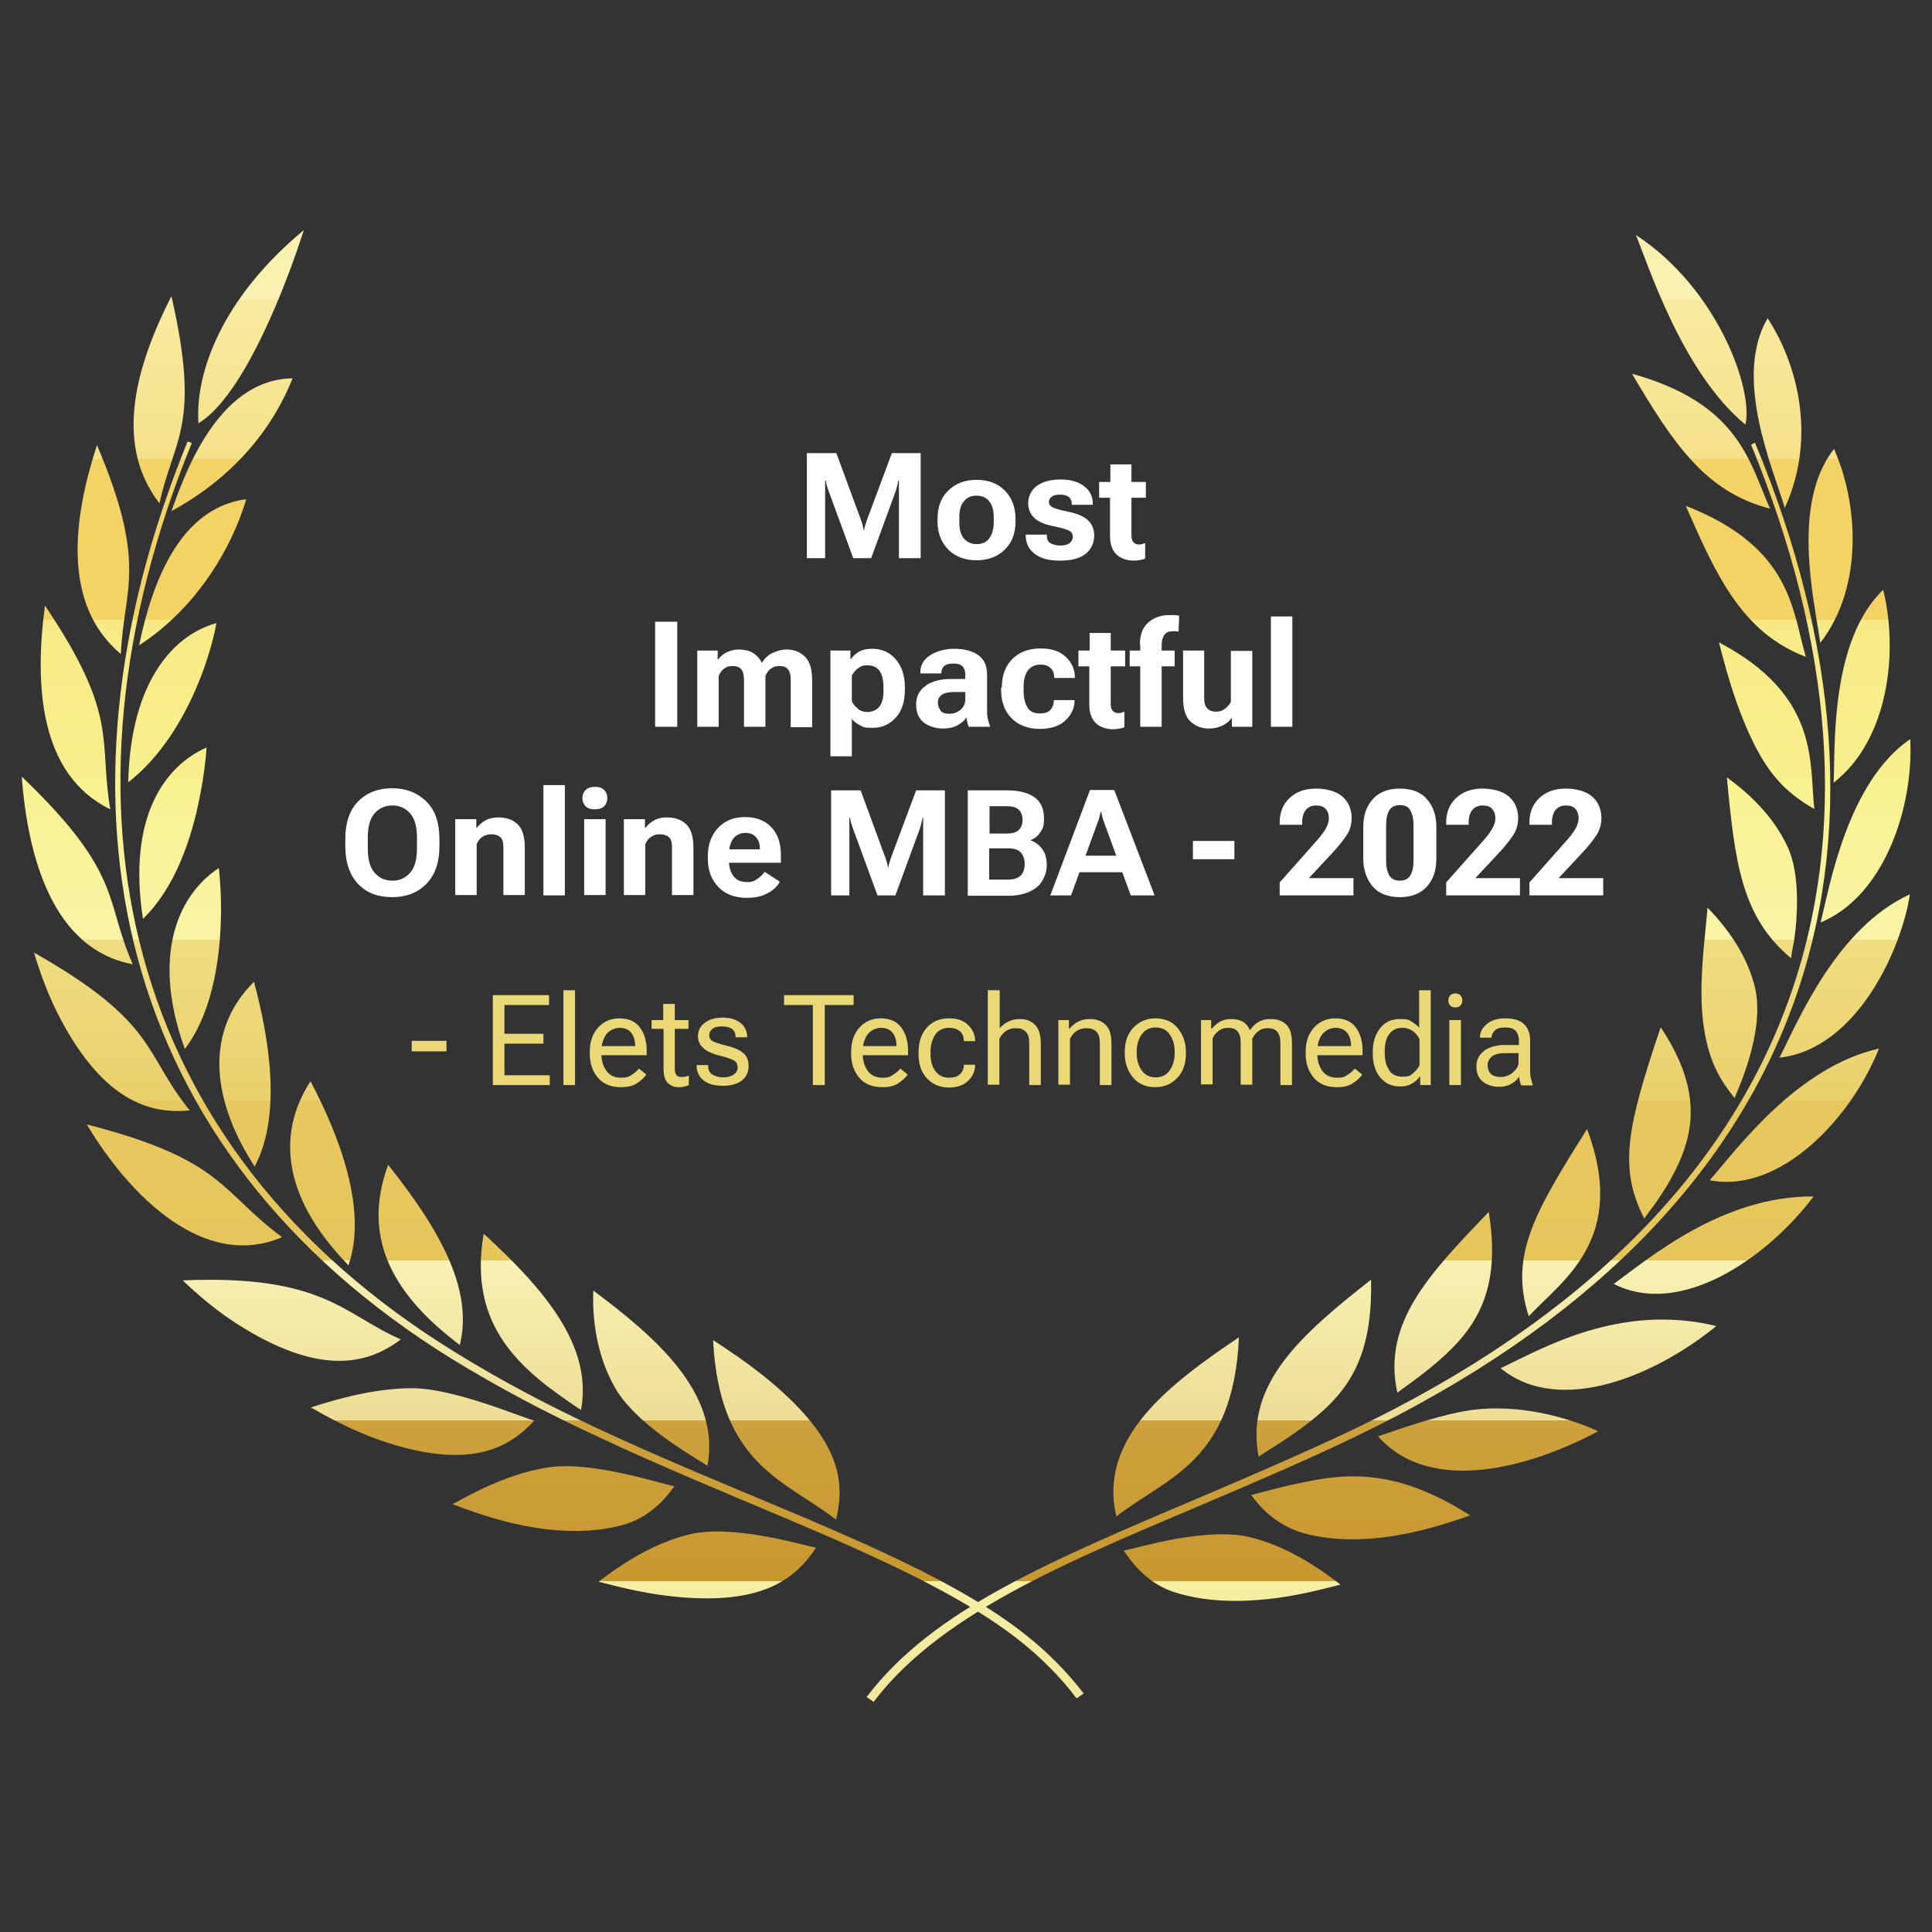 <?xml version="1.0" encoding="UTF-8"?>
<svg id="Layer_1" xmlns="http://www.w3.org/2000/svg" version="1.1" xmlns:xlink="http://www.w3.org/1999/xlink" viewBox="0 0 550 550">
  <rect x="0" y="0" width="550" height="550" fill="#333333" stroke="none"/>
  <!-- Generator: Adobe Illustrator 29.0.1, SVG Export Plug-In . SVG Version: 2.1.0 Build 192)  -->
  <defs>
    <style>
      .st0 {
        fill: url(#linear-gradient2);
      }

      .st1 {
        fill: url(#linear-gradient36);
      }

      .st2 {
        fill: url(#linear-gradient39);
      }

      .st3 {
        fill: url(#linear-gradient34);
      }

      .st4 {
        fill: url(#linear-gradient33);
      }

      .st5 {
        fill: url(#linear-gradient10);
      }

      .st6 {
        fill: url(#linear-gradient32);
      }

      .st7 {
        fill: url(#linear-gradient21);
      }

      .st8 {
        fill: url(#linear-gradient37);
      }

      .st9 {
        fill: url(#linear-gradient27);
      }

      .st10 {
        fill: url(#linear-gradient35);
      }

      .st11 {
        fill: #fff;
      }

      .st12 {
        fill: url(#linear-gradient26);
      }

      .st13 {
        fill: url(#linear-gradient1);
      }

      .st14 {
        fill: url(#linear-gradient9);
      }

      .st15 {
        fill: url(#linear-gradient18);
      }

      .st16 {
        fill: url(#linear-gradient23);
      }

      .st17 {
        fill: url(#linear-gradient43);
      }

      .st18 {
        fill: url(#linear-gradient8);
      }

      .st19 {
        fill: url(#linear-gradient11);
      }

      .st20 {
        fill: url(#linear-gradient16);
      }

      .st21 {
        fill: url(#linear-gradient24);
      }

      .st22 {
        fill: url(#linear-gradient30);
      }

      .st23 {
        fill: url(#linear-gradient22);
      }

      .st24 {
        fill: url(#linear-gradient29);
      }

      .st25 {
        fill: url(#linear-gradient19);
      }

      .st26 {
        fill: url(#linear-gradient12);
      }

      .st27 {
        fill: url(#linear-gradient42);
      }

      .st28 {
        fill: url(#linear-gradient28);
      }

      .st29 {
        fill: url(#linear-gradient40);
      }

      .st30 {
        fill: url(#linear-gradient7);
      }

      .st31 {
        fill: url(#linear-gradient20);
      }

      .st32 {
        fill: url(#linear-gradient4);
      }

      .st33 {
        fill: url(#linear-gradient31);
      }

      .st34 {
        fill: url(#linear-gradient14);
      }

      .st35 {
        fill: url(#linear-gradient5);
      }

      .st36 {
        fill: url(#linear-gradient3);
      }

      .st37 {
        fill: url(#linear-gradient38);
      }

      .st38 {
        fill: url(#linear-gradient25);
      }

      .st39 {
        fill: url(#linear-gradient15);
      }

      .st40 {
        fill: url(#linear-gradient17);
      }

      .st41 {
        fill: url(#linear-gradient6);
      }

      .st42 {
        fill: #ead876;
      }

      .st43 {
        fill: url(#linear-gradient13);
      }

      .st44 {
        fill: url(#linear-gradient45);
      }

      .st45 {
        fill: url(#linear-gradient);
      }

      .st46 {
        fill: url(#linear-gradient44);
      }

      .st47 {
        fill: url(#linear-gradient41);
      }
    </style>
    <linearGradient id="linear-gradient" x1="170.6" y1="39.5" x2="170.6" y2="495.7" gradientUnits="userSpaceOnUse">
      <stop offset="0" stop-color="#6e3e19"/>
      <stop offset="0" stop-color="#80552c"/>
      <stop offset="0" stop-color="#9c7a4b"/>
      <stop offset="0" stop-color="#b59a66"/>
      <stop offset="0" stop-color="#cab57d"/>
      <stop offset="0" stop-color="#dbcb90"/>
      <stop offset="0" stop-color="#e9dc9e"/>
      <stop offset="0" stop-color="#f2e8a8"/>
      <stop offset="0" stop-color="#f7efae"/>
      <stop offset=".1" stop-color="#f9f1b0"/>
      <stop offset=".1" stop-color="#f7eaa0"/>
      <stop offset=".2" stop-color="#f6e18a"/>
      <stop offset=".2" stop-color="#f5db79"/>
      <stop offset=".2" stop-color="#f4d66d"/>
      <stop offset=".2" stop-color="#f4d366"/>
      <stop offset=".3" stop-color="#f4d365"/>
      <stop offset=".3" stop-color="#f4d467"/>
      <stop offset=".3" stop-color="#f6e179"/>
      <stop offset=".3" stop-color="#f7ea86"/>
      <stop offset=".4" stop-color="#f8f08d"/>
      <stop offset=".4" stop-color="#f9f290"/>
      <stop offset=".5" stop-color="#f9f3a6"/>
      <stop offset=".5" stop-color="#f7ef9f"/>
      <stop offset=".5" stop-color="#efdd81"/>
      <stop offset=".6" stop-color="#ead06c"/>
      <stop offset=".6" stop-color="#e7c85f"/>
      <stop offset=".7" stop-color="#e6c65b"/>
      <stop offset=".7" stop-color="#eacf6f"/>
      <stop offset=".7" stop-color="#f4e9a3"/>
      <stop offset=".7" stop-color="#f8f1b3"/>
      <stop offset=".8" stop-color="#eddd95"/>
      <stop offset=".8" stop-color="#dfc36f"/>
      <stop offset=".8" stop-color="#d4af52"/>
      <stop offset=".8" stop-color="#cda13c"/>
      <stop offset=".9" stop-color="#c89830"/>
      <stop offset=".9" stop-color="#c7962c"/>
      <stop offset=".9" stop-color="#c99a32"/>
      <stop offset=".9" stop-color="#d0a743"/>
      <stop offset=".9" stop-color="#dcbd5f"/>
      <stop offset=".9" stop-color="#ecdb86"/>
      <stop offset=".9" stop-color="#f9f3a6"/>
      <stop offset=".9" stop-color="#f6efa3"/>
      <stop offset="1" stop-color="#ece49a"/>
      <stop offset="1" stop-color="#ddd18c"/>
      <stop offset="1" stop-color="#c8b778"/>
      <stop offset="1" stop-color="#ac955e"/>
      <stop offset="1" stop-color="#8a6b3e"/>
      <stop offset="1" stop-color="#633b19"/>
      <stop offset="1" stop-color="#5f3615"/>
    </linearGradient>
    <linearGradient id="linear-gradient1" x1="221" y1="39.5" x2="221" y2="495.7" xlink:href="#linear-gradient"/>
    <linearGradient id="linear-gradient2" x1="185.4" y1="39.5" x2="185.4" y2="495.7" xlink:href="#linear-gradient"/>
    <linearGradient id="linear-gradient3" x1="151.4" y1="39.5" x2="151.4" y2="495.7" xlink:href="#linear-gradient"/>
    <linearGradient id="linear-gradient4" x1="119.8" y1="39.5" x2="119.8" y2="495.7" xlink:href="#linear-gradient"/>
    <linearGradient id="linear-gradient5" x1="91.8" y1="39.5" x2="91.8" y2="495.7" xlink:href="#linear-gradient"/>
    <linearGradient id="linear-gradient6" x1="69.7" y1="39.5" x2="69.7" y2="495.7" xlink:href="#linear-gradient"/>
    <linearGradient id="linear-gradient7" x1="55.7" y1="39.5" x2="55.7" y2="495.7" xlink:href="#linear-gradient"/>
    <linearGradient id="linear-gradient8" x1="49.3" y1="39.5" x2="49.3" y2="495.7" xlink:href="#linear-gradient"/>
    <linearGradient id="linear-gradient9" x1="49.1" y1="39.5" x2="49.1" y2="495.7" xlink:href="#linear-gradient"/>
    <linearGradient id="linear-gradient10" x1="54.8" y1="39.5" x2="54.8" y2="495.7" xlink:href="#linear-gradient"/>
    <linearGradient id="linear-gradient11" x1="66.1" y1="39.5" x2="66.1" y2="495.7" xlink:href="#linear-gradient"/>
    <linearGradient id="linear-gradient12" x1="71.4" y1="39.5" x2="71.4" y2="495.7" xlink:href="#linear-gradient"/>
    <linearGradient id="linear-gradient13" x1="201.4" y1="39.5" x2="201.4" y2="495.7" xlink:href="#linear-gradient"/>
    <linearGradient id="linear-gradient14" x1="160.5" y1="39.5" x2="160.5" y2="495.7" xlink:href="#linear-gradient"/>
    <linearGradient id="linear-gradient15" x1="120.3" y1="39.5" x2="120.3" y2="495.7" xlink:href="#linear-gradient"/>
    <linearGradient id="linear-gradient16" x1="83.1" y1="39.5" x2="83.1" y2="495.7" xlink:href="#linear-gradient"/>
    <linearGradient id="linear-gradient17" x1="52.5" y1="39.5" x2="52.5" y2="495.7" xlink:href="#linear-gradient"/>
    <linearGradient id="linear-gradient18" x1="31.9" y1="39.5" x2="31.9" y2="495.7" xlink:href="#linear-gradient"/>
    <linearGradient id="linear-gradient19" x1="22" y1="39.5" x2="22" y2="495.7" xlink:href="#linear-gradient"/>
    <linearGradient id="linear-gradient20" x1="21.5" y1="39.5" x2="21.5" y2="495.7" xlink:href="#linear-gradient"/>
    <linearGradient id="linear-gradient21" x1="29.5" y1="39.5" x2="29.5" y2="495.7" xlink:href="#linear-gradient"/>
    <linearGradient id="linear-gradient22" x1="45.3" y1="39.5" x2="45.3" y2="495.7" xlink:href="#linear-gradient"/>
    <linearGradient id="linear-gradient23" x1="383.9" y1="39.5" x2="383.9" y2="495.7" xlink:href="#linear-gradient"/>
    <linearGradient id="linear-gradient24" x1="350.7" y1="39.5" x2="350.7" y2="495.7" xlink:href="#linear-gradient"/>
    <linearGradient id="linear-gradient25" x1="387.3" y1="39.5" x2="387.3" y2="495.7" xlink:href="#linear-gradient"/>
    <linearGradient id="linear-gradient26" x1="423.5" y1="39.5" x2="423.5" y2="495.7" xlink:href="#linear-gradient"/>
    <linearGradient id="linear-gradient27" x1="457.9" y1="39.5" x2="457.9" y2="495.7" xlink:href="#linear-gradient"/>
    <linearGradient id="linear-gradient28" x1="487.9" y1="39.5" x2="487.9" y2="495.7" xlink:href="#linear-gradient"/>
    <linearGradient id="linear-gradient29" x1="510.8" y1="39.5" x2="510.8" y2="495.7" xlink:href="#linear-gradient"/>
    <linearGradient id="linear-gradient30" x1="525.2" y1="39.5" x2="525.2" y2="495.7" xlink:href="#linear-gradient"/>
    <linearGradient id="linear-gradient31" x1="531.1" y1="39.5" x2="531.1" y2="495.7" xlink:href="#linear-gradient"/>
    <linearGradient id="linear-gradient32" x1="529.9" y1="39.5" x2="529.9" y2="495.7" xlink:href="#linear-gradient"/>
    <linearGradient id="linear-gradient33" x1="521.1" y1="39.5" x2="521.1" y2="495.7" xlink:href="#linear-gradient"/>
    <linearGradient id="linear-gradient34" x1="506" y1="39.5" x2="506" y2="495.7" xlink:href="#linear-gradient"/>
    <linearGradient id="linear-gradient35" x1="481.5" y1="39.5" x2="481.5" y2="495.7" xlink:href="#linear-gradient"/>
    <linearGradient id="linear-gradient36" x1="334.8" y1="39.5" x2="334.8" y2="495.7" xlink:href="#linear-gradient"/>
    <linearGradient id="linear-gradient37" x1="374" y1="39.5" x2="374" y2="495.7" xlink:href="#linear-gradient"/>
    <linearGradient id="linear-gradient38" x1="410.9" y1="39.5" x2="410.9" y2="495.7" xlink:href="#linear-gradient"/>
    <linearGradient id="linear-gradient39" x1="444.5" y1="39.5" x2="444.5" y2="495.7" xlink:href="#linear-gradient"/>
    <linearGradient id="linear-gradient40" x1="472.6" y1="39.5" x2="472.6" y2="495.7" xlink:href="#linear-gradient"/>
    <linearGradient id="linear-gradient41" x1="492.3" y1="39.5" x2="492.3" y2="495.7" xlink:href="#linear-gradient"/>
    <linearGradient id="linear-gradient42" x1="501.6" y1="39.5" x2="501.6" y2="495.7" xlink:href="#linear-gradient"/>
    <linearGradient id="linear-gradient43" x1="502.9" y1="39.5" x2="502.9" y2="495.7" xlink:href="#linear-gradient"/>
    <linearGradient id="linear-gradient44" x1="497" y1="39.5" x2="497" y2="495.7" xlink:href="#linear-gradient"/>
    <linearGradient id="linear-gradient45" x1="484.2" y1="39.5" x2="484.2" y2="495.7" xlink:href="#linear-gradient"/>
  </defs>
  <g>
    <g>
      <path class="st45" d="M53.4,125.7c-42.3,103.5-20.6,201.9,75.3,261.2,13.2,8.1,26.7,15.2,40,21.4,37,17.5,74.5,30.5,102.4,46.2,14.1,7.9,25.7,16.3,35.4,29l2-1.4c-10-13-21.9-21.6-36.2-29.6-28.2-15.8-65.6-28.7-102.7-46.1-13.3-6.2-26.7-13.2-39.8-21.3C34.6,326.6,12.7,229.1,54.6,126.1l-1.2-.4Z"/>
      <g>
        <path class="st13" d="M203,381.5c3.8,2.5,9.8,6.4,16.1,11.6,20.7,17.3,21.4,29.2,18.9,39.5-14.3-11.1-33.2-15.4-35-51.1Z"/>
        <path class="st0" d="M168.9,367.4c17.1,12.8,36.4,28.9,32.5,49.9-2.1-1.4-7.3-4.4-12.6-8.3-5.4-4-10.9-8.9-13.8-14.1-4.2-7.4-6.5-16.9-6.1-27.4Z"/>
        <path class="st36" d="M137.7,351.2c17.2,15.8,31.1,31.9,27.7,50.2-16.9-11.2-32.3-23.5-27.7-50.2Z"/>
        <path class="st32" d="M110.5,331.6c15.7,19.7,24.1,36.1,20.4,51.3-18.3-13.8-28.3-29.9-20.4-51.3Z"/>
        <path class="st35" d="M88.4,307.8c7.9,15,16.4,36.4,10.8,52.4-19.4-19.9-20.1-38.1-10.8-52.4Z"/>
        <path class="st41" d="M72.3,279.5c4.3,16,8,37.9.2,52.6-11.5-17.7-15.1-37.8-.2-52.6Z"/>
        <path class="st30" d="M62.3,247.1c1.7,15.4.4,38.5-9.7,51.5-10-27.9-1-44.5,9.7-51.5Z"/>
        <path class="st18" d="M58.8,212.8c-.2,3.4-.8,8.4-1.9,13.9-2.4,12.4-7.1,26-16.2,34.9-4.5-29.1,6.3-43.6,18.1-48.8Z"/>
        <path class="st14" d="M61.6,177.4c-1.9,10.8-9.5,33.2-25.1,45.3.7-29.6,13.6-42.2,25.1-45.3Z"/>
        <path class="st5" d="M70.1,142.1c-4.2,14.3-14.5,31.3-30.5,41.6,3.8-18.3,11.7-39.1,30.5-41.6Z"/>
        <path class="st19" d="M83.3,107.7c-5.6,14.1-16.6,28.1-34.5,37.8,3.3-8.9,12.6-37.5,34.5-37.8Z"/>
      </g>
      <path class="st26" d="M86.5,65.5c-4.7,14.7-16.9,47.1-30,55-1-14.4,6.7-35.7,30-55Z"/>
      <g>
        <path class="st43" d="M170.5,450.3c4.7,1.2,12.1,3.2,20.4,4.1,26.7,3,35.8-5.4,41.4-13.8-3.4-.6-23.5-6.8-36-3.8-8.7,2.1-17.2,6.8-25.8,13.4Z"/>
        <path class="st34" d="M129,428.3c4.7,1.7,12.1,4.5,20.5,6.1,8.4,1.6,17.9,2.2,26.8,0,5.7-1.4,10.9-4.6,15.7-11.3-1.8-.3-7.6-2.1-14.5-3.6-6.9-1.5-14.9-2.7-21.2-1.8-8.8,1.3-17.9,5.1-27.4,10.5Z"/>
        <path class="st39" d="M88.4,400.6c4.5,2.6,11.5,6.5,19.8,9.4,25.4,8.8,36.8,2.2,43.9-5.6-3.7-.9-22.8-9.2-34.7-9.2-9,0-18.6,2.1-29,5.5Z"/>
        <path class="st20" d="M52,364.5c3.8,3.6,9.9,9.1,17.6,13.7,22.5,13.7,35.7,9.8,44.5,3.1-16.3-7.1-22-18.5-62.1-16.8Z"/>
        <path class="st40" d="M24.7,320.1c12.2,20.4,33.4,41.6,55.6,32.1-17.6-13-16.6-22.1-55.6-32.1Z"/>
        <path class="st15" d="M9.7,271.2c1.4,4.7,3.8,12,7.9,19.6,12.1,22.4,25,26.5,36.4,25.3-13.2-16.3-9-24.9-44.3-44.9Z"/>
        <path class="st25" d="M6.2,221.1c1.7,23,8.9,49.2,31.6,53.4-8.1-18.1-2.5-25.6-31.6-53.4Z"/>
        <path class="st31" d="M12.8,172.4c-3,22.4-1.7,48.1,18.6,58-3.4-19.8,2.7-26.4-18.6-58Z"/>
        <path class="st7" d="M27.6,126.7c-6.8,20.9-10,45.4,6.8,59.5.8-18.7,7.8-25.2-6.8-59.5Z"/>
        <path class="st23" d="M48.8,84.3c-9.8,19.3-16.7,41.8-3.4,59,4-18.5,11.9-22,3.4-59Z"/>
      </g>
    </g>
    <g>
      <path class="st16" d="M498.5,126.6c46.1,112.1,20,216.9-113.8,280.6-13.3,6.3-26.3,11.9-38.7,17.2-47.1,20-80.1,33.5-99.3,58.7l2,1.4c19.9-26.4,59.5-41.6,98.1-58.1,12.4-5.3,25.5-10.9,38.8-17.3,132.7-63.6,161.6-168.6,114-283.1l-1.1.6Z"/>
      <g>
        <path class="st21" d="M381.6,451.1c-4.7,1.2-12.1,3.2-20.4,4.1-8.3.9-17.5.9-26.1-1.7-5.5-1.6-10.6-5.1-15.2-12.1,1.9-.3,7.7-2,14.7-3.3,7-1.2,15.1-2,21.2-.5,8.7,2.1,17.2,6.8,25.8,13.5Z"/>
        <path class="st38" d="M418.5,431.4c-14.5,5.2-30.9,9-46.1,5.4-5.9-1.4-11.5-4.7-16.2-11.2,2.5-.6,8.2-2.3,14.8-3.6,11.7-2.4,26-4.4,47.5,9.4Z"/>
        <path class="st12" d="M454.9,407.5c-19.8,10.5-47.8,18.1-62.6,1.4,4.2-1.4,15.1-5.4,24.2-7.1,12.6-2.4,27.1.5,38.4,5.6Z"/>
        <path class="st9" d="M488.6,377.5c-17.1,14-44.6,25.8-61.4,12,11.7-5.5,33.9-18.7,61.4-12Z"/>
        <path class="st28" d="M516.3,340.6c-13.3,17.6-37.9,34.6-56.9,24.9,10.1-7.3,30.9-25.1,56.9-24.9Z"/>
        <path class="st24" d="M534.9,298.5c-7.7,19.5-27.9,41.4-48.2,37.5,7.9-9,24.8-32.2,48.2-37.5Z"/>
        <path class="st22" d="M543.7,254.6c-2.3,15.4-15,44-37.1,46.5,5.6-11.2,16.5-37.1,37.1-46.5Z"/>
        <path class="st33" d="M543.8,210.4c1,19.5-7.4,44.7-25.5,52.2,2.6-10.5,7.7-40,25.5-52.2Z"/>
        <path class="st6" d="M536.1,167.9c4.4,17.8,1.5,42.8-14.1,54.9.5-9.4-1.2-40.2,14.1-54.9Z"/>
        <path class="st4" d="M522.1,127.8c6.8,15.2,8.6,39.1-3.9,55.2-1.8-12.4-8.3-39.6,3.9-55.2Z"/>
        <path class="st3" d="M503.2,90.6c8.2,12.5,14.2,33.5,4.9,54-3.6-11.8-14.7-37.3-4.9-54Z"/>
      </g>
      <path class="st10" d="M465.7,66.9c22.9,14.9,33.5,43.5,31.2,54-18.1-14.9-27.8-45.9-31.2-54Z"/>
      <g>
        <path class="st1" d="M352.7,380.7c-19.6,13.2-40.2,28.6-34.9,51,14.4-11.2,33.3-15.4,34.9-51Z"/>
        <path class="st8" d="M390.3,364.3c-19.7,15.5-36,29.6-32,50.4,1.5-1.1,6.7-4.1,12.3-8.2,12-8.9,20.3-18.4,19.7-42.2Z"/>
        <path class="st37" d="M423.8,345c-16.8,17.6-30.4,31.5-26,51.5,1.4-1.2,6.3-4.4,11.4-8.8,10.9-9.4,18.3-20.1,14.6-42.8Z"/>
        <path class="st2" d="M451.8,321.4c-14.4,23-22.3,35.7-16.6,53.3,9.4-10.1,28.4-21.9,16.6-53.3Z"/>
        <path class="st29" d="M472.7,292.6c-9.2,27.5-12.2,39.6-4.6,54.3.5-.7,1.5-2.2,3-4.1,1.3-2,3.1-4.4,4.6-7.3,7.2-12.9,8.7-25.5-2.9-43Z"/>
        <path class="st47" d="M486.1,258.5c-1.2,14.2-4.9,35.3,4.5,49.7.9,1.4,2,2.9,3.2,4.4.7-2,8.8-18.8,5.8-31.5-1.9-7.9-6.6-15.6-13.4-22.6Z"/>
        <path class="st27" d="M491.6,221.3c2.3,24.4,4.2,39.8,18.3,51.5,0-.8.4-2.6.8-4.8.2-1.1.3-2.4.5-3.8,0-.7.1-1.4.2-2.2,0-.7,0-1.5.1-2.3.3-6.2-.2-13.4-2.6-18.6-3.4-7.4-9.4-14.1-17.3-19.8Z"/>
        <path class="st17" d="M489.3,182.7c1.5,5.6,6.6,27.3,16.1,38.6.9,1,1.8,2.1,2.9,3.1,2.2,2,4.8,4,8.2,5.9-1.5-12.9,1.8-32.3-27.3-47.5Z"/>
        <path class="st46" d="M479.9,144c8.8,20.1,16.1,36.1,34.2,43-3.9-12.8-3.7-31.1-34.2-43Z"/>
        <path class="st44" d="M464.6,106.4c11.7,19.8,20.9,33.7,39.3,38.4-5.8-12.9-8.6-29.9-39.3-38.4Z"/>
      </g>
    </g>
  </g>
  <g>
    <path class="st11" d="M230.1,129h8l7.1,19.3c.2.5.3.9.4,1.3s.2.9.3,1.4h.1c0-.5.2-1,.3-1.4s.3-.8.4-1.3l7.2-19.3h8.2v29.9h-6.2v-19.1c0-.5,0-1,0-1.5s0-1.1,0-1.5h-.2c0,.5-.2,1-.3,1.5s-.3,1.1-.4,1.5l-7,19.1h-5.1l-7-19.1c-.2-.5-.3-1-.5-1.5s-.2-1.1-.3-1.5h-.2c0,.5,0,1,0,1.5s0,1.1,0,1.5v19.1h-5.2v-29.9Z"/>
    <path class="st11" d="M266.9,147.7c0-3.4,1-6.1,3.1-8.1s4.7-3,8-3,6,1,8,3,3.1,4.7,3.1,8.1v.7c0,3.4-1,6.1-3.1,8.1s-4.7,3-8,3-6-1-8-3-3.1-4.7-3.1-8.1v-.7ZM273.1,148.7c0,2,.4,3.5,1.3,4.6.9,1,2.1,1.6,3.6,1.6s2.8-.5,3.6-1.6,1.3-2.6,1.3-4.6v-1.4c0-2-.4-3.5-1.3-4.6s-2.1-1.6-3.6-1.6-2.7.5-3.6,1.6c-.9,1-1.3,2.6-1.3,4.6v1.4Z"/>
    <path class="st11" d="M298,152.1v.3c0,1,.3,1.8,1,2.2s1.6.7,2.8.7,2.1-.2,2.7-.7.9-1,.9-1.8-.3-1.3-1-1.7-2.1-.8-4.5-1.3c-2.5-.5-4.4-1.3-5.5-2.4s-1.7-2.5-1.7-4.2.8-3.7,2.5-4.9,3.9-1.8,6.7-1.8,5,.6,6.7,1.9,2.5,2.9,2.5,5.1v.2h-6v-.3c0-.8-.3-1.5-.8-1.9s-1.4-.7-2.5-.7-1.9.2-2.4.6-.8.9-.8,1.5.3,1.1,1,1.5,2.2.8,4.6,1.3c2.5.5,4.3,1.3,5.5,2.4s1.8,2.5,1.8,4.4-.8,3.9-2.5,5.2-4,1.9-7.2,1.9-5.5-.6-7.2-1.9-2.6-3-2.6-5.3v-.2h6Z"/>
    <path class="st11" d="M312.9,137.2h13.3v4.5h-13.3v-4.5ZM316.1,139.6v-.6s0-6.8,0-6.8h6v20.2c0,1,.2,1.6.6,2s.9.6,1.5.6.6,0,.9-.1.6-.2.9-.3v4.4c-.3.2-.8.3-1.3.4s-1.2.2-1.9.2c-2,0-3.7-.6-4.9-1.7s-1.9-2.9-1.9-5.3v-12.9Z"/>
    <path class="st11" d="M186.5,177h6.3v29.9h-6.3v-29.9Z"/>
    <path class="st11" d="M198.5,185.2h5.8v2.5h.2c.6-.9,1.5-1.6,2.6-2.1s2.2-.7,3.4-.7,2.8.3,3.9,1,1.9,1.6,2.5,2.8h0c.7-1.2,1.7-2.2,3-2.8s2.6-1,4-1c2.2,0,3.9.7,5.3,2.1s2,3.6,2,6.8v13.2h-6.1v-13.6c0-1.3-.3-2.3-.8-2.9s-1.3-.9-2.4-.9c-.9,0-1.7.2-2.4.7s-1.2,1.2-1.6,2.1v14.5h-6.1v-13.5c0-1.3-.3-2.3-.8-2.9s-1.4-.9-2.4-.9-1.7.2-2.4.7-1.2,1.2-1.6,2.1v14.5h-6.1v-21.6Z"/>
    <path class="st11" d="M236.4,185.2h5.7v2.4h.2c.5-.8,1.2-1.5,2.3-2.1s2.3-.8,3.7-.8c2.8,0,5,1,6.7,3s2.6,4.6,2.6,7.9v.7c0,3.3-.8,6-2.5,7.9s-3.9,3-6.6,3-2.6-.2-3.6-.7-1.9-1.1-2.4-1.9v10.7h-6.1v-30.2ZM244.2,201.8c.8.6,1.7.9,2.8.9s2.6-.5,3.4-1.6,1.1-2.5,1.1-4.4v-1.3c0-1.9-.4-3.4-1.1-4.4s-1.9-1.6-3.4-1.6-2,.3-2.8.9-1.3,1.3-1.7,2v7.3c.3.8.9,1.5,1.7,2.1Z"/>
    <path class="st11" d="M263.6,195.1c1.9-1.2,4.2-1.8,7-1.8h4.2v-1.2c0-1-.2-1.7-.7-2.3s-1.4-.9-2.6-.9-2.2.2-2.7.7-.8,1.1-.8,1.8v.3h-6v-.3c0-2,.9-3.6,2.7-4.8s4.2-1.9,7-1.9,5.1.6,6.8,1.8,2.5,3.1,2.5,5.6v10c0,.9,0,1.7.2,2.5s.4,1.5.6,2v.3h-6c-.2-.3-.3-.7-.4-1.2s-.2-1-.3-1.5c-.4.8-1.2,1.5-2.4,2.2s-2.7,1-4.4,1-3.9-.6-5.3-1.7-2.2-2.8-2.2-5.1.9-4.2,2.8-5.4ZM267.7,202.3c.5.6,1.4.9,2.6.9s2.3-.4,3.2-1.2,1.3-1.8,1.3-2.9v-2.1h-3.3c-1.5,0-2.7.3-3.4.8s-1.1,1.3-1.1,2.2.3,1.7.8,2.3Z"/>
    <path class="st11" d="M285.2,195.7c0-3.4,1-6.1,3-8.1s4.7-3,8-3,5.5.8,7.2,2.4,2.5,3.4,2.6,5.6v.4s-5.9,0-5.9,0v-.3c0-1-.3-1.8-1-2.5s-1.6-1-3-1-2.7.6-3.5,1.7-1.2,2.6-1.2,4.5v1.4c0,1.9.4,3.4,1.1,4.6s1.9,1.7,3.5,1.7,2.5-.4,3.1-1.1.9-1.5.9-2.5v-.2h5.9v.2c0,2.1-.9,4-2.6,5.6s-4.1,2.4-7.3,2.4-6-1-8-3-3-4.7-3-8.1v-.7Z"/>
    <path class="st11" d="M307,185.2h13.3v4.5h-13.3v-4.5ZM310.2,187.6v-.6s0-6.8,0-6.8h6v20.2c0,1,.2,1.6.6,2s.9.6,1.5.6.6,0,.9-.1.6-.2.9-.3v4.4c-.3.2-.8.3-1.3.4s-1.2.2-1.9.2c-2,0-3.7-.6-4.9-1.7s-1.9-2.9-1.9-5.3v-12.9Z"/>
    <path class="st11" d="M321.6,185.2h12.8v4.5h-12.8v-4.5ZM324.5,183.5c0-2.8.8-4.9,2.4-6.3s3.6-2.1,6-2.1,1,0,1.5,0,.9.1,1.3.2l-.2,4.5c-.3,0-.5-.1-.8-.1s-.6,0-.9,0c-1,0-1.8.3-2.3,1s-.8,1.7-.8,3v23.2h-6.1v-23.4Z"/>
    <path class="st11" d="M336.7,185.2h6.1v13.4c0,1.5.3,2.5.9,3.1s1.4.9,2.5.9,1.8-.3,2.5-.8,1.3-1.2,1.7-2v-14.5h6.1v21.6h-5.8v-2.4h-.2c-.6.9-1.5,1.6-2.6,2.1s-2.3.8-3.7.8c-2.2,0-3.9-.7-5.3-2s-2.1-3.6-2.1-6.8v-13.2Z"/>
    <path class="st11" d="M361.8,175.5h6.1v31.4h-6.1v-31.4Z"/>
    <path class="st11" d="M98.3,239c0-4.8,1.2-8.4,3.7-10.9s5.7-3.7,9.6-3.7,7.1,1.2,9.7,3.7,3.8,6.1,3.8,10.9v1.8c0,4.8-1.3,8.4-3.8,10.9s-5.7,3.7-9.7,3.7-7.2-1.2-9.6-3.7-3.7-6.1-3.7-10.9v-1.8ZM106.6,248.4c1.3,1.5,2.9,2.3,5.1,2.3s3.8-.8,5.1-2.3,1.9-3.8,1.9-6.9v-3c0-3.1-.6-5.4-1.9-6.9s-3-2.3-5.1-2.3-3.8.8-5.1,2.3-1.9,3.8-1.9,6.9v3c0,3.1.6,5.4,1.9,6.9Z"/>
    <path class="st11" d="M129.8,233.2h5.8v2.4h.2c.6-.8,1.4-1.5,2.5-2.1s2.3-.8,3.6-.8c2.2,0,4,.6,5.4,1.9s2.1,3.5,2.1,6.7v13.5h-6.1v-13.7c0-1.4-.3-2.3-.9-2.8s-1.4-.8-2.5-.8-1.7.2-2.5.7-1.3,1.2-1.7,2.1v14.5h-6.1v-21.6Z"/>
    <path class="st11" d="M154.7,223.5h6.1v31.4h-6.1v-31.4Z"/>
    <path class="st11" d="M166.7,224.9c.6-.6,1.5-.9,2.7-.9s2,.3,2.6.9.9,1.4.9,2.3-.3,1.7-.9,2.3-1.5.9-2.7.9-2-.3-2.6-.9-.9-1.4-.9-2.3.3-1.7.9-2.3ZM166.3,233.2h6.1v21.6h-6.1v-21.6Z"/>
    <path class="st11" d="M177.8,233.2h5.8v2.4h.2c.6-.8,1.4-1.5,2.5-2.1s2.3-.8,3.6-.8c2.2,0,4,.6,5.4,1.9s2.1,3.5,2.1,6.7v13.5h-6.1v-13.7c0-1.4-.3-2.3-.9-2.8s-1.4-.8-2.5-.8-1.7.2-2.5.7-1.3,1.2-1.7,2.1v14.5h-6.1v-21.6Z"/>
    <path class="st11" d="M201.5,243.7c0-3.3,1-6,3-8.1s4.6-3,7.7-3,5.6,1,7.4,2.9,2.7,4.5,2.7,7.9v2.2h-16.7v-3.8h10.7v-.5c0-1.2-.4-2.2-1.1-3s-1.7-1.2-3-1.2-2.7.6-3.5,1.7-1.2,2.7-1.2,4.7v1.3c0,1.9.4,3.4,1.3,4.6s2.1,1.7,3.8,1.7,2.1-.3,3-.9,1.5-1.2,2.1-2l4.3,2.8c-.7,1.3-1.8,2.4-3.5,3.3s-3.5,1.3-5.8,1.3c-3.5,0-6.2-1-8.2-3.1s-3-4.7-3-8.1v-.7Z"/>
    <path class="st11" d="M237,225h8l7.1,19.3c.2.5.3.9.4,1.3s.2.9.3,1.4h.1c0-.5.2-1,.3-1.4s.3-.8.4-1.3l7.2-19.3h8.2v29.9h-6.2v-19.1c0-.5,0-1,0-1.5s0-1.1,0-1.5h-.2c0,.5-.2,1-.3,1.5s-.3,1.1-.4,1.5l-7,19.1h-5.1l-7-19.1c-.2-.5-.3-1-.5-1.5s-.2-1.1-.3-1.5h-.2c0,.5,0,1,0,1.5s0,1.1,0,1.5v19.1h-5.2v-29.9Z"/>
    <path class="st11" d="M275.5,225h11.1c3.3,0,5.9.6,7.8,1.9s2.8,3.3,2.8,6-.4,3-1.1,4.1-1.7,1.8-2.8,2.2h0c1.4.5,2.5,1.3,3.4,2.5s1.3,2.8,1.3,4.7-1,4.8-3,6.3-4.6,2.3-7.8,2.3h-11.7v-29.9ZM286.5,237.3c1.6,0,2.8-.3,3.5-1s1.1-1.6,1.1-2.9-.4-2.2-1.1-2.9-1.9-1-3.5-1h-4.8v7.8h4.8ZM287,250.4c1.6,0,2.8-.4,3.6-1.2s1.1-1.9,1.1-3.3-.4-2.4-1.1-3.2-1.9-1.2-3.6-1.2h-5.4v8.9h5.4Z"/>
    <path class="st11" d="M310.6,224.9h6.6l11.5,30h-6.8l-7.7-21.1c-.2-.5-.3-.9-.4-1.3s-.2-.8-.3-1.3h-.2c0,.4-.2.9-.3,1.3s-.2.9-.4,1.3l-7.7,21.1h-5.9l11.3-30ZM307.2,243.6h13.2l1.5,4.7h-16.1l1.5-4.7Z"/>
    <path class="st11" d="M339.6,239.4h11.8v5.2h-11.8v-5.2Z"/>
    <path class="st11" d="M364.4,251.1l10.2-11.5c1.2-1.3,2.1-2.5,2.7-3.5s1-2.1,1-3.2-.3-1.9-.9-2.6-1.5-1-2.7-1-2.2.4-2.9,1.2-1.1,2-1.1,3.7v.6h-6.4v-.7c0-2.8.9-5.1,2.8-6.9s4.4-2.7,7.5-2.7,5.9.8,7.6,2.3,2.5,3.5,2.6,5.9c0,2-.5,3.8-1.6,5.3-1,1.5-2.3,3.1-3.8,4.7l-6.8,7.3h12.7v4.9h-21v-3.8Z"/>
    <path class="st11" d="M388.1,235.4c0-3.3.9-5.9,2.7-7.9s4.3-3,7.7-3,6,1,7.7,3c1.8,2,2.7,4.7,2.7,7.9v9.1c0,3.3-.9,5.9-2.7,7.9-1.8,2-4.4,3-7.7,3s-6-1-7.7-3-2.7-4.7-2.7-7.9v-9.1ZM395.5,249.2c.6,1,1.6,1.5,3,1.5s2.4-.5,3-1.5.9-2.4.9-4.1v-10.3c0-1.7-.3-3-.9-4.1s-1.6-1.5-3-1.5-2.4.5-3,1.5-.9,2.4-.9,4.1v10.3c0,1.7.3,3,.9,4.1Z"/>
    <path class="st11" d="M411.8,251.1l10.2-11.5c1.2-1.3,2.1-2.5,2.7-3.5s1-2.1,1-3.2-.3-1.9-.9-2.6-1.5-1-2.7-1-2.2.4-2.9,1.2-1.1,2-1.1,3.7v.6h-6.4v-.7c0-2.8.9-5.1,2.8-6.9s4.4-2.7,7.5-2.7,5.9.8,7.6,2.3,2.5,3.5,2.6,5.9c0,2-.5,3.8-1.6,5.3-1,1.5-2.3,3.1-3.8,4.7l-6.8,7.3h12.7v4.9h-21v-3.8Z"/>
    <path class="st11" d="M435.5,251.1l10.2-11.5c1.2-1.3,2.1-2.5,2.7-3.5s1-2.1,1-3.2-.3-1.9-.9-2.6-1.5-1-2.7-1-2.2.4-2.9,1.2-1.1,2-1.1,3.7v.6h-6.4v-.7c0-2.8.9-5.1,2.8-6.9s4.4-2.7,7.5-2.7,5.9.8,7.6,2.3,2.5,3.5,2.6,5.9c0,2-.5,3.8-1.6,5.3-1,1.5-2.3,3.1-3.8,4.7l-6.8,7.3h12.7v4.9h-21v-3.8Z"/>
    <path class="st42" d="M117.2,296.3h9.9v3h-9.9v-3Z"/>
    <path class="st42" d="M140.2,283.3h16.1v2.8h-12.7v8.2h11.1v2.8h-11.1v9h12.9v2.8h-16.2v-25.6Z"/>
    <path class="st42" d="M160.4,281.9h3.3v27h-3.3v-27Z"/>
    <path class="st42" d="M167.9,299.4c0-2.8.8-5.1,2.3-6.8s3.6-2.7,6.1-2.7,4.5.8,5.8,2.5,2,3.9,2,6.7v1.3h-14.2v-2.6h10.9v-.4c0-1.3-.4-2.5-1.1-3.4s-1.9-1.4-3.3-1.4-3,.7-3.9,2-1.3,2.9-1.3,4.8v.6c0,1.9.5,3.5,1.4,4.8s2.3,2,4.2,2,2.2-.3,3-.8,1.5-1.1,2.1-1.8l2.1,1.7c-.6.9-1.5,1.7-2.7,2.5s-2.7,1.1-4.5,1.1c-2.9,0-5.1-.9-6.6-2.7s-2.3-4-2.3-6.8v-.6Z"/>
    <path class="st42" d="M185.5,290.4h10.5v2.5h-10.5v-2.5ZM188.8,291.9v-6.1h3.3v18.5c0,.8.2,1.4.5,1.8s.8.5,1.5.5.7,0,1-.1.6-.2,1-.3v2.7c-.3.1-.7.3-1.2.4s-1,.2-1.6.2c-1.3,0-2.4-.4-3.2-1.2s-1.2-2.1-1.2-3.9v-12.4Z"/>
    <path class="st42" d="M201.6,303.4h0c0,1.2.4,2,1.2,2.5s1.8.8,3.1.8,2.3-.3,3-.8,1.1-1.2,1.1-2-.3-1.5-.9-1.9-1.9-.9-3.9-1.4-3.6-1.1-4.7-2-1.8-2-1.8-3.6.6-2.8,1.9-3.8,2.9-1.5,5.1-1.5,3.8.5,5.1,1.5,1.9,2.4,1.9,4.1h0c0,0-3.3,0-3.3,0v-.2c0-.9-.3-1.6-.9-2.1s-1.6-.8-2.9-.8-2.2.2-2.8.7-.9,1.1-.9,1.8.3,1.3,1,1.7,2,.8,4,1.3,3.5,1.1,4.6,2,1.6,2.1,1.6,3.8-.6,3-1.8,4-3.1,1.6-5.5,1.6-4.3-.5-5.6-1.6-1.9-2.5-1.9-4.3h0c0,0,3.3,0,3.3,0Z"/>
    <path class="st42" d="M223.2,283.3h19.8v2.8h-8.2v22.8h-3.4v-22.8h-8.2v-2.8Z"/>
    <path class="st42" d="M242.3,299.4c0-2.8.8-5.1,2.3-6.8s3.6-2.7,6.1-2.7,4.5.8,5.8,2.5,2,3.9,2,6.7v1.3h-14.2v-2.6h10.9v-.4c0-1.3-.4-2.5-1.1-3.4s-1.9-1.4-3.3-1.4-3,.7-3.9,2-1.3,2.9-1.3,4.8v.6c0,1.9.5,3.5,1.4,4.8s2.3,2,4.2,2,2.2-.3,3-.8,1.5-1.1,2.1-1.8l2.1,1.7c-.6.9-1.5,1.7-2.7,2.5s-2.7,1.1-4.5,1.1c-2.9,0-5.1-.9-6.6-2.7s-2.3-4-2.3-6.8v-.6Z"/>
    <path class="st42" d="M261.5,299.4c0-2.8.8-5.1,2.3-6.8s3.6-2.7,6.3-2.7,4.3.7,5.6,2,1.9,2.8,1.9,4.5h0c0,0-3.2,0-3.2,0h0c0-1.1-.3-2-1-2.7s-1.8-1.1-3.3-1.1-3.1.7-3.9,2-1.3,2.9-1.3,4.8v.6c0,1.9.4,3.5,1.3,4.8s2.2,2,3.9,2,2.6-.4,3.3-1.1,1-1.6,1-2.6h0c0,0,3.2,0,3.2,0h0c0,1.7-.6,3.2-1.9,4.5s-3.1,2-5.6,2-4.7-.9-6.3-2.7-2.3-4-2.3-6.8v-.6Z"/>
    <path class="st42" d="M281.3,281.9h3.3v10.8c.7-.8,1.5-1.4,2.5-1.9s2.1-.7,3.3-.7c1.7,0,3.1.5,4.2,1.6s1.7,2.8,1.7,5.3v11.9h-3.3v-12c0-1.5-.3-2.5-1-3.2s-1.6-1-2.8-1-2,.3-2.8.8-1.4,1.3-1.9,2.2v13.1h-3.3v-27Z"/>
    <path class="st42" d="M301.3,290.4h3v2.4h.2c.7-.8,1.5-1.5,2.5-2s2-.7,3.2-.7c1.9,0,3.3.5,4.5,1.6s1.7,2.8,1.7,5.3v11.9h-3.3v-12c0-1.5-.3-2.5-1-3.2s-1.6-1-2.8-1-2,.3-2.8.8-1.4,1.3-1.9,2.2v13.1h-3.3v-18.5Z"/>
    <path class="st42" d="M320.2,299.4c0-2.8.8-5.1,2.4-6.8s3.7-2.7,6.3-2.7,4.8.9,6.3,2.7,2.4,4,2.4,6.8v.6c0,2.8-.8,5.1-2.4,6.8s-3.7,2.7-6.3,2.7-4.8-.9-6.3-2.7-2.4-4-2.4-6.8v-.6ZM323.6,299.9c0,1.9.5,3.5,1.4,4.8s2.2,2,4,2,3.1-.7,4-2,1.4-2.9,1.4-4.8v-.6c0-1.9-.5-3.5-1.4-4.8s-2.2-2-4-2-3.1.7-4,2-1.4,2.9-1.4,4.8v.6Z"/>
    <path class="st42" d="M341.8,290.4h3v2.4h.2c.7-.8,1.5-1.5,2.4-2s2-.7,3.1-.7,2.3.2,3.2.7,1.6,1.3,2.1,2.4h.1c.8-1.1,1.6-1.9,2.6-2.4s2-.7,3.2-.7c1.9,0,3.4.5,4.5,1.6s1.6,2.8,1.6,5.3v11.9h-3.3v-12c0-1.5-.3-2.5-.9-3.2s-1.5-1-2.7-1-1.9.3-2.6.8c-.8.6-1.4,1.3-1.8,2.2v13.1h-3.3v-12c0-1.5-.3-2.5-.9-3.2s-1.5-1-2.7-1-1.9.3-2.6.8-1.4,1.3-1.8,2.2v13.1h-3.3v-18.5Z"/>
    <path class="st42" d="M371.7,299.4c0-2.8.8-5.1,2.3-6.8s3.6-2.7,6.1-2.7,4.5.8,5.8,2.5,2,3.9,2,6.7v1.3h-14.2v-2.6h10.9v-.4c0-1.3-.4-2.5-1.1-3.4s-1.9-1.4-3.3-1.4-3,.7-3.9,2-1.3,2.9-1.3,4.8v.6c0,1.9.5,3.5,1.4,4.8s2.3,2,4.2,2,2.2-.3,3-.8,1.5-1.1,2.1-1.8l2.1,1.7c-.6.9-1.5,1.7-2.7,2.5s-2.7,1.1-4.5,1.1c-2.9,0-5.1-.9-6.6-2.7s-2.3-4-2.3-6.8v-.6Z"/>
    <path class="st42" d="M390.8,299.4c0-2.7.7-4.9,2.1-6.7s3.3-2.6,5.6-2.6,2.4.2,3.3.7,1.6,1.1,2.2,1.8v-10.7h3.3v27h-3v-2.4h-.2c-.5.8-1.2,1.4-2.2,2s-2.1.8-3.4.8c-2.3,0-4.2-.9-5.6-2.6s-2.1-4-2.1-6.7v-.6ZM395.4,304.6c.8,1.3,2.1,1.9,3.9,1.9s2.2-.3,3-1,1.4-1.4,1.8-2.2v-7.5c-.4-.8-1-1.6-1.8-2.2s-1.8-1-3-1c-1.8,0-3,.6-3.9,1.9s-1.2,2.9-1.2,4.7v.6c0,1.9.4,3.5,1.2,4.7Z"/>
    <path class="st42" d="M412.8,283.4c.4-.4.9-.6,1.5-.6s1.2.2,1.5.6.5.8.5,1.4-.2,1-.5,1.4-.9.6-1.5.6-1.2-.2-1.5-.6-.5-.8-.5-1.4.2-1,.5-1.4ZM412.6,290.4h3.3v18.5h-3.3v-18.5Z"/>
    <path class="st42" d="M422.5,299.1c1.5-1,3.4-1.6,5.7-1.6h4.2v-1.3c0-1.1-.3-2-.9-2.7s-1.6-1-3-1-2.4.3-3,.9-.9,1.3-.9,2h0c0,0-3.3,0-3.3,0h0c0-1.6.7-2.8,2-3.9s3.1-1.6,5.3-1.6,4,.5,5.2,1.6,1.8,2.7,1.8,4.8v8.4c0,.8,0,1.5.2,2.2s.3,1.3.5,1.8v.3h-3.2c-.2-.3-.3-.7-.4-1.1s-.2-.9-.3-1.4c-.4.8-1.1,1.4-2.1,2s-2.2.9-3.7.9-3.3-.5-4.5-1.5-1.8-2.4-1.8-4.3.7-3.3,2.2-4.4ZM424.4,305.7c.6.6,1.6.9,2.8.9s2.5-.4,3.5-1.3,1.6-1.8,1.6-2.8v-2.7h-3.8c-1.6,0-2.9.3-3.7.9s-1.3,1.5-1.3,2.5.3,1.9.9,2.5Z"/>
  </g>
</svg>